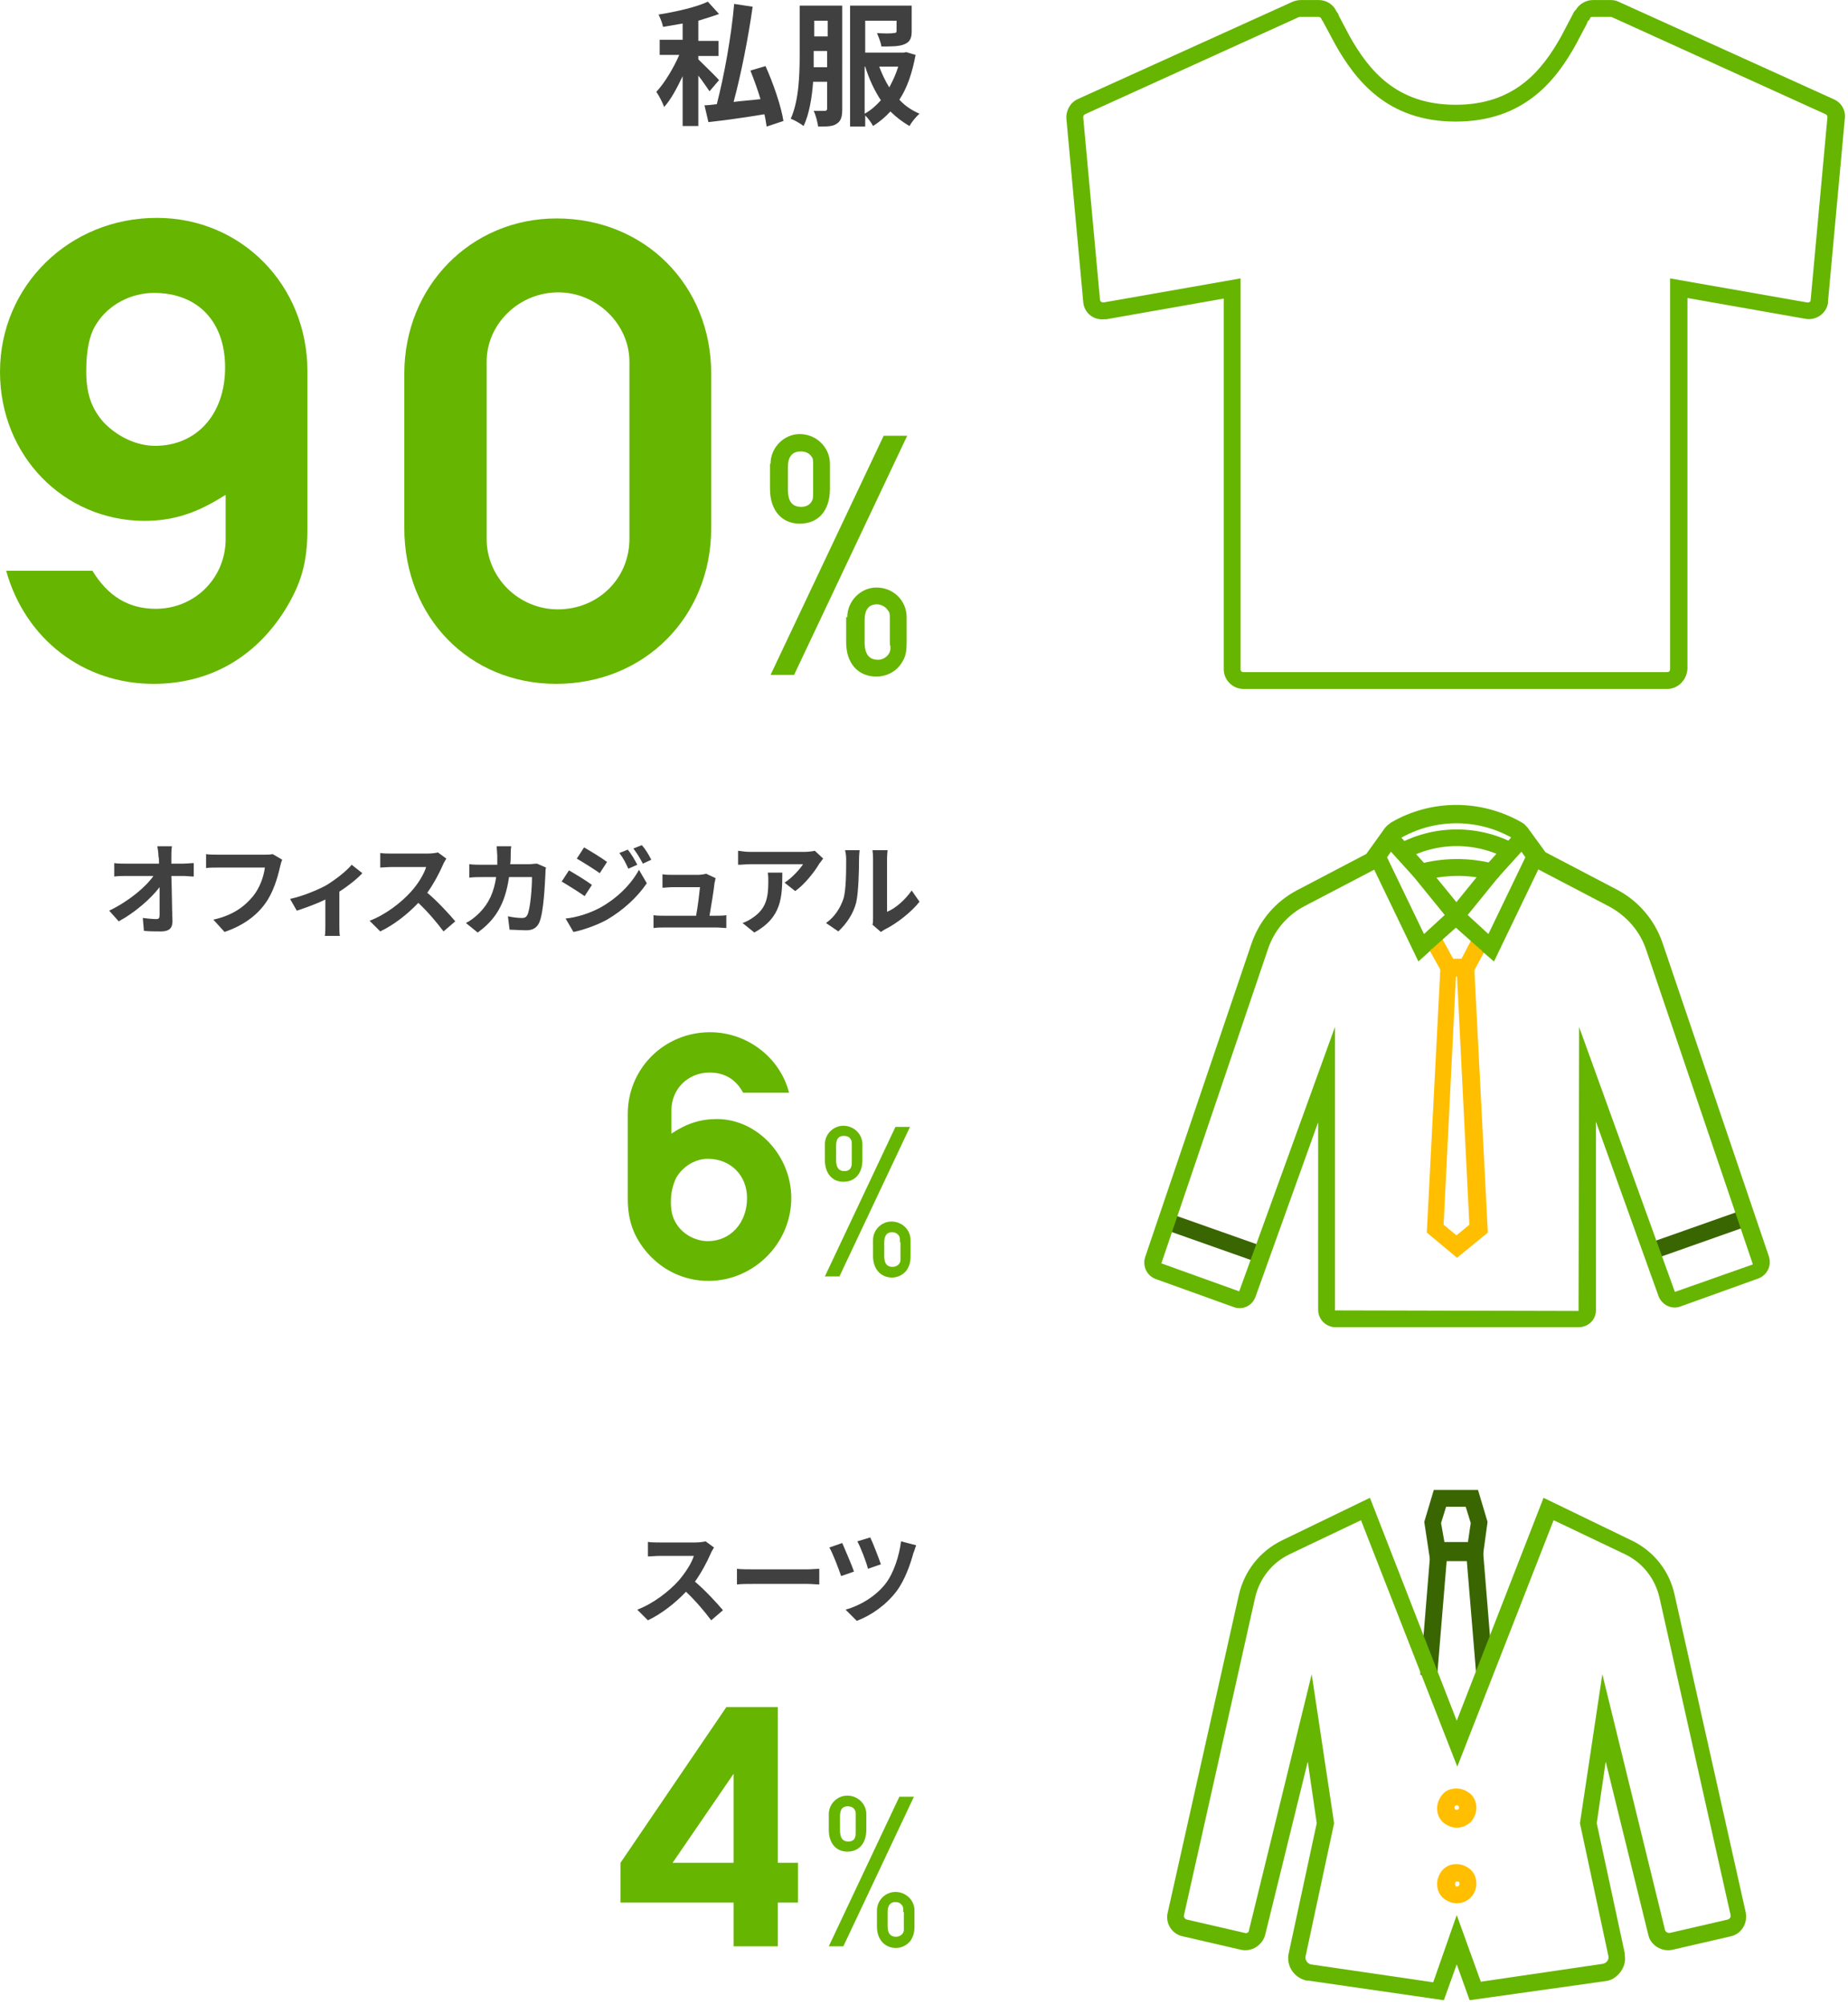 <?xml version="1.0" encoding="utf-8"?>
<!-- Generator: Adobe Illustrator 24.0.1, SVG Export Plug-In . SVG Version: 6.00 Build 0)  -->
<svg version="1.1" id="レイヤー_1" xmlns="http://www.w3.org/2000/svg" xmlns:xlink="http://www.w3.org/1999/xlink" x="0px"
	 y="0px" width="330px" height="358px" viewBox="0 0 330 358" style="enable-background:new 0 0 330 358;" xml:space="preserve">
<style type="text/css">
	.st0{enable-background:new    ;}
	.st1{fill:#66B500;}
	.st2{fill:#404040;}
	.st3{fill:#396600;}
	.st4{fill:#FFBE00;}
</style>
<g>
	<g class="st0">
		<g>
			<path class="st1" d="M40.2,88.4c-5,3.2-9.2,4.6-14.5,4.6C11.3,92.9,0,81.3,0,66.4c0-15.4,12.4-27.5,28-27.5
				c15.1,0,26.9,12,26.9,27.4v28.1c0,6-1.1,9.8-4,14.5c-5.4,8.6-13.6,13.2-23.5,13.2c-12.5,0-22.9-8-26.3-20.2h15.4
				c2.8,4.6,6.5,6.8,11.3,6.8c7,0,12.5-5.5,12.5-12.5V88.4z M17.3,57.7c-1.3,1.9-1.9,4.7-1.9,8.6c0,4.1,1,6.7,3.1,9.1
				c2.5,2.6,5.9,4.2,9.2,4.2c7.4,0,12.5-5.6,12.5-14c0-8.2-4.9-13.3-12.7-13.3C23.4,52.3,19.4,54.4,17.3,57.7z"/>
		</g>
		<g>
			<path class="st1" d="M72.2,66.7c0-15.6,11.9-27.7,27.2-27.7c15.7,0,27.6,11.9,27.6,27.7v27.6c0,15.8-11.9,27.8-27.7,27.8
				c-15.5,0-27.1-11.9-27.1-27.8V66.7z M112.4,64.6c0-6.7-5.8-12.4-12.7-12.4c-7,0-12.8,5.6-12.8,12.4v31.6c0,7,5.8,12.6,12.7,12.6
				c7.2,0,12.8-5.5,12.8-12.6V64.6z"/>
		</g>
	</g>
	<g class="st0">
		<g>
			<path class="st1" d="M137.6,82.8c0-2.9,2.4-5.3,5.2-5.3c3,0,5.4,2.4,5.4,5.3v4.5c0,3.8-2,6.2-5.4,6.2c-3.2,0-5.3-2.4-5.3-6.2
				V82.8z M141.8,120.5h-4.2l20.2-42.7h4.2L141.8,120.5z M145.2,83.4c0-1.5,0-1.5-0.3-1.9c-0.4-0.6-1.1-0.9-1.9-0.9
				c-1.5,0-2.3,0.9-2.3,2.8v4c0,2.2,0.8,3.1,2.4,3.1c1,0,1.7-0.5,2-1.3c0.1-0.3,0.1-0.6,0.1-1.8V83.4z M151.3,110.2
				c0-2.9,2.4-5.3,5.2-5.3c3.1,0,5.4,2.4,5.4,5.3v4.5c0,2-0.3,2.9-1.2,4.1c-1,1.3-2.6,2-4.2,2c-3.3,0-5.4-2.4-5.4-6.1V110.2z
				 M158.9,110.8c0-1.3,0-1.4-0.4-1.9c-0.4-0.6-1.2-1-1.9-1c-1.5,0-2.2,1-2.2,2.8v4c0,2.1,0.8,3.1,2.4,3.1c1.2,0,2.2-1,2.2-2v-0.4
				c-0.1-0.3-0.1-0.4-0.1-0.6V110.8z"/>
		</g>
	</g>
	<g class="st0">
		<g>
			<path class="st1" d="M119.9,202.4c2.7-1.8,5.2-2.6,8.1-2.6c7.2,0,13.3,6.5,13.3,14.1c0,8.1-6.7,14.8-14.8,14.8
				c-4.2,0-8.1-1.8-10.9-5c-2.4-2.8-3.5-5.7-3.5-9.7v-15.1c0-8.1,6.5-14.6,14.7-14.6c6.6,0,12.5,4.5,14.1,10.8h-8.2
				c-1.3-2.4-3.3-3.6-6-3.6c-3.8,0-6.8,2.9-6.8,6.7V202.4z M120.8,210.2c-0.6,1.2-1,2.6-1,4.4c0,2,0.4,3.2,1.4,4.5
				c1.3,1.6,3.3,2.5,5.2,2.5c4,0,7-3.2,7-7.7c0-4-2.9-7-7-7C124.2,206.9,122,208.2,120.8,210.2z"/>
		</g>
	</g>
	<g class="st0">
		<g>
			<path class="st1" d="M147.3,204.3c0-1.8,1.5-3.3,3.3-3.3c1.9,0,3.4,1.5,3.4,3.3v2.8c0,2.4-1.3,3.9-3.4,3.9c-2,0-3.3-1.5-3.3-3.9
				V204.3z M149.9,227.9h-2.6l12.6-26.7h2.6L149.9,227.9z M152.1,204.6c0-0.9,0-0.9-0.2-1.2c-0.2-0.4-0.7-0.6-1.2-0.6
				c-1,0-1.4,0.6-1.4,1.8v2.5c0,1.4,0.5,2,1.5,2c0.6,0,1.1-0.3,1.2-0.8c0.1-0.2,0.1-0.4,0.1-1.1V204.6z M155.9,221.4
				c0-1.8,1.5-3.3,3.3-3.3c1.9,0,3.4,1.5,3.4,3.3v2.8c0,1.2-0.2,1.8-0.7,2.6c-0.6,0.8-1.6,1.3-2.6,1.3c-2,0-3.4-1.5-3.4-3.8V221.4z
				 M160.7,221.8c0-0.8,0-0.9-0.2-1.2c-0.3-0.4-0.7-0.6-1.2-0.6c-0.9,0-1.4,0.6-1.4,1.8v2.5c0,1.3,0.5,1.9,1.5,1.9
				c0.8,0,1.4-0.6,1.4-1.2v-0.3c0-0.2,0-0.3,0-0.4V221.8z"/>
		</g>
	</g>
	<g class="st0">
		<g>
			<path class="st1" d="M110.8,339.7v-7.1l18.9-27.8h9.2v27.8h3.6v7.1h-3.6v7.8H131v-7.8H110.8z M131,316.7l-10.9,15.9H131V316.7z"
				/>
		</g>
	</g>
	<g class="st0">
		<g>
			<path class="st1" d="M148,323.9c0-1.8,1.5-3.3,3.3-3.3c1.9,0,3.4,1.5,3.4,3.3v2.8c0,2.4-1.3,3.9-3.4,3.9c-2,0-3.3-1.5-3.3-3.9
				V323.9z M150.6,347.5H148l12.6-26.7h2.6L150.6,347.5z M152.8,324.3c0-0.9,0-0.9-0.2-1.2c-0.2-0.4-0.7-0.6-1.2-0.6
				c-1,0-1.4,0.6-1.4,1.8v2.5c0,1.4,0.5,2,1.5,2c0.6,0,1.1-0.3,1.2-0.8c0.1-0.2,0.1-0.4,0.1-1.1V324.3z M156.6,341.1
				c0-1.8,1.5-3.3,3.3-3.3c1.9,0,3.4,1.5,3.4,3.3v2.8c0,1.2-0.2,1.8-0.7,2.6c-0.6,0.8-1.6,1.3-2.6,1.3c-2,0-3.4-1.5-3.4-3.8V341.1z
				 M161.3,341.4c0-0.8,0-0.9-0.2-1.2c-0.3-0.4-0.7-0.6-1.2-0.6c-0.9,0-1.4,0.6-1.4,1.8v2.5c0,1.3,0.5,1.9,1.5,1.9
				c0.8,0,1.4-0.6,1.4-1.2v-0.3c0-0.2,0-0.3,0-0.4V341.4z"/>
		</g>
	</g>
	<g class="st0">
		<g>
			<path class="st2" d="M126.7,16.3c-0.5-0.7-1.2-1.8-2-2.8v9h-2.8v-8.9c-1,2.1-2.1,4.2-3.3,5.5c-0.3-0.8-0.9-2-1.4-2.7
				c1.5-1.6,3.1-4.3,4.1-6.6h-3.5V7.1h4.1V4.2c-1.2,0.2-2.4,0.4-3.5,0.6c-0.1-0.6-0.5-1.6-0.8-2.2c3.1-0.5,6.7-1.3,8.8-2.3l2,2.2
				c-1.1,0.4-2.4,0.8-3.7,1.2v3.6h3.6v2.7h-3.6v0.6c0.8,0.8,3.2,3.1,3.7,3.7L126.7,16.3z M136.9,22.6c-0.1-0.6-0.2-1.4-0.4-2.2
				c-3.6,0.6-7.2,1.1-10,1.4l-0.7-3c0.6,0,1.4-0.1,2.2-0.2c1.3-5,2.6-12.1,3.1-17.9l3.3,0.5c-0.8,5.7-2.1,12.2-3.4,17
				c1.5-0.2,3.2-0.3,4.8-0.5c-0.5-1.7-1.2-3.6-1.8-5.1l2.7-0.8c1.4,3.1,2.8,7.2,3.2,9.8L136.9,22.6z"/>
		</g>
		<g>
			<path class="st2" d="M150.4,19.5c0,1.3-0.2,2.1-1,2.6c-0.7,0.5-1.8,0.5-3.3,0.5c-0.1-0.7-0.4-2-0.8-2.8c0.9,0,1.8,0,2,0
				s0.4-0.1,0.4-0.4v-4.8h-2.5c-0.2,2.8-0.7,5.8-1.7,7.9c-0.5-0.4-1.7-1.1-2.3-1.3c1.5-3.3,1.6-8.1,1.6-11.6V1h7.6V19.5z M147.7,12
				V9.1h-2.4v0.6c0,0.7,0,1.5,0,2.3H147.7z M145.4,3.7v2.8h2.4V3.7H145.4z M163.5,9.8c-0.6,3.2-1.5,5.9-2.9,8c1,1.1,2.2,1.9,3.6,2.5
				c-0.6,0.5-1.4,1.5-1.8,2.2c-1.2-0.7-2.4-1.6-3.4-2.6c-0.9,1-2,1.9-3.1,2.6c-0.3-0.6-0.9-1.4-1.4-1.9v2h-2.7V1h11v4.6
				c0,1.2-0.3,1.9-1.3,2.3c-0.9,0.4-2.3,0.4-4.1,0.4c-0.1-0.7-0.5-1.7-0.8-2.4c1.2,0.1,2.6,0.1,3,0c0.4,0,0.5-0.1,0.5-0.4V3.7h-5.6
				v5.7h6.9l0.4-0.1L163.5,9.8z M154.4,20.3c1.1-0.6,2-1.4,2.9-2.4c-1.2-1.8-2.1-3.8-2.8-6h-0.1V20.3z M157,11.9
				c0.5,1.3,1.1,2.6,1.8,3.7c0.6-1.1,1.2-2.4,1.6-3.7H157z"/>
		</g>
	</g>
	<g class="st0">
		<g>
			<path class="st2" d="M32.7,154.2c0.6,0,1.4-0.1,1.9-0.1v2.4c-0.6,0-1.3-0.1-1.7-0.1h-2.3c0.1,2.6,0.1,5.6,0.2,8.1
				c0,1.2-0.6,1.8-2,1.8c-1.1,0-2.1,0-3.1-0.1l-0.2-2.3c0.8,0.1,1.8,0.2,2.4,0.2c0.5,0,0.6-0.2,0.6-0.8c0-1.2,0-3,0-4.9
				c-1.6,2.1-4.5,4.6-7.3,6.1l-1.7-1.9c3.5-1.7,6.5-4.2,7.9-6.2h-4.9c-0.6,0-1.4,0-2.1,0.1v-2.4c0.5,0.1,1.4,0.1,2,0.1h6
				c0-0.5,0-0.9-0.1-1.3c0-0.5-0.1-1.2-0.2-1.8h2.6c-0.1,0.6-0.1,1.3-0.1,1.8l0,1.3H32.7z"/>
		</g>
		<g>
			<path class="st2" d="M50.4,153.5c-0.2,0.4-0.3,0.9-0.4,1.3c-0.4,1.8-1.2,4.6-2.7,6.6c-1.6,2.2-4,3.9-7.2,5l-2-2.2
				c3.6-0.8,5.6-2.4,7.1-4.2c1.2-1.5,1.9-3.5,2.1-5.1h-8.4c-0.8,0-1.7,0-2.1,0.1v-2.5c0.5,0.1,1.6,0.1,2.2,0.1h8.3
				c0.4,0,0.9,0,1.4-0.1L50.4,153.5z"/>
		</g>
		<g>
			<path class="st2" d="M64.7,155.9c-0.8,0.9-2.4,2.2-4.1,3.3v6c0,0.6,0,1.6,0.1,1.9h-2.7c0.1-0.4,0.1-1.3,0.1-1.9v-4.6
				c-1.6,0.8-3.6,1.5-5.1,2l-1.2-2.1c2.3-0.5,4.9-1.6,6.4-2.4c1.8-1.1,3.7-2.6,4.6-3.7L64.7,155.9z"/>
		</g>
		<g>
			<path class="st2" d="M79.7,153.3c-0.1,0.2-0.5,0.8-0.6,1.1c-0.6,1.4-1.6,3.3-2.8,5c1.8,1.5,4,3.9,5,5.1l-2.1,1.8
				c-1.2-1.6-2.8-3.5-4.5-5.1c-1.9,2-4.3,3.9-6.8,5.1l-1.9-1.9c2.9-1.1,5.7-3.3,7.4-5.2c1.2-1.3,2.3-3.1,2.7-4.4h-6.1
				c-0.8,0-1.7,0.1-2.1,0.1v-2.6c0.5,0.1,1.6,0.1,2.1,0.1h6.3c0.8,0,1.5-0.1,1.9-0.2L79.7,153.3z"/>
		</g>
		<g>
			<path class="st2" d="M97.5,154.9c-0.1,0.3-0.1,0.8-0.1,1c-0.1,1.9-0.3,7-1.1,8.8c-0.4,0.9-1.1,1.4-2.3,1.4c-1,0-2.1-0.1-3-0.1
				l-0.3-2.4c0.9,0.2,1.8,0.3,2.5,0.3c0.6,0,0.8-0.2,1-0.6c0.5-1.1,0.8-4.7,0.8-6.7h-4.1c-0.7,4.8-2.4,7.6-5.6,9.9l-2.1-1.7
				c0.8-0.4,1.6-1,2.4-1.8c1.7-1.7,2.6-3.7,3-6.4h-2.4c-0.6,0-1.6,0-2.4,0.1v-2.4c0.8,0.1,1.7,0.1,2.4,0.1h2.6c0-0.5,0-1,0-1.6
				c0-0.4-0.1-1.2-0.1-1.7h2.6c-0.1,0.4-0.1,1.2-0.1,1.6c0,0.6,0,1.1-0.1,1.6h3.4c0.5,0,0.9-0.1,1.4-0.1L97.5,154.9z"/>
		</g>
		<g>
			<path class="st2" d="M105.7,158l-1.3,2c-1-0.7-2.9-1.9-4.1-2.6l1.3-2C102.8,156.1,104.8,157.3,105.7,158z M107.1,162.1
				c3.1-1.7,5.6-4.2,7-6.8l1.4,2.4c-1.7,2.5-4.2,4.8-7.1,6.5c-1.8,1-4.4,1.9-6,2.2l-1.4-2.4C103,163.8,105.2,163.1,107.1,162.1z
				 M108.4,153.9l-1.3,2c-1-0.7-2.9-1.9-4.1-2.6l1.3-2C105.5,152,107.5,153.2,108.4,153.9z M113.8,154.4l-1.6,0.7
				c-0.5-1.1-0.9-1.9-1.6-2.8l1.5-0.6C112.7,152.4,113.4,153.6,113.8,154.4z M116.3,153.5l-1.5,0.7c-0.6-1.1-1-1.8-1.7-2.7l1.5-0.6
				C115.2,151.5,115.9,152.7,116.3,153.5z"/>
		</g>
		<g>
			<path class="st2" d="M127.9,163.5c0.5,0,1.3,0,1.8-0.1v2.3c-0.4,0-1.2-0.1-1.7-0.1h-9.5c-0.6,0-1.1,0-1.8,0.1v-2.3
				c0.5,0.1,1.2,0.1,1.8,0.1h5.8c0.3-1.5,0.6-4.1,0.7-5.1h-4.9c-0.6,0-1.3,0.1-1.8,0.1v-2.4c0.5,0.1,1.3,0.1,1.8,0.1h4.6
				c0.4,0,1.1-0.1,1.4-0.2l1.7,0.8c-0.1,0.2-0.1,0.6-0.2,0.8c-0.1,1.1-0.6,4.2-0.9,5.9H127.9z"/>
		</g>
		<g>
			<path class="st2" d="M147,153.3c-0.2,0.2-0.5,0.7-0.7,0.9c-0.8,1.4-2.6,3.7-4.3,4.9l-1.9-1.5c1.4-0.9,2.8-2.5,3.3-3.3H134
				c-0.8,0-1.4,0.1-2.2,0.1v-2.5c0.7,0.1,1.4,0.2,2.2,0.2h9.7c0.5,0,1.5-0.1,1.8-0.2L147,153.3z M139.7,155.7c0,4.5-0.1,8.1-5,10.8
				l-2.1-1.7c0.6-0.2,1.2-0.5,1.9-1c2.3-1.6,2.7-3.5,2.7-6.4c0-0.6,0-1-0.1-1.6H139.7z"/>
		</g>
		<g>
			<path class="st2" d="M147.5,164.8c1.6-1.1,2.6-2.8,3.1-4.3c0.5-1.5,0.5-5,0.5-7.1c0-0.7-0.1-1.2-0.2-1.6h2.6
				c0,0.1-0.1,0.9-0.1,1.6c0,2.1-0.1,5.9-0.5,7.7c-0.5,2-1.7,3.8-3.2,5.2L147.5,164.8z M155.8,165.1c0.1-0.3,0.1-0.8,0.1-1.3v-10.5
				c0-0.8-0.1-1.5-0.1-1.5h2.7c0,0.1-0.1,0.8-0.1,1.6v9.4c1.5-0.6,3.2-2.1,4.4-3.8l1.4,2c-1.5,1.9-4.1,3.9-6.1,4.9
				c-0.4,0.2-0.6,0.4-0.8,0.5L155.8,165.1z"/>
		</g>
	</g>
	<g class="st0">
		<g>
			<path class="st2" d="M127.5,276.3c-0.1,0.2-0.5,0.8-0.6,1.1c-0.6,1.4-1.6,3.3-2.8,5c1.8,1.5,4,3.9,5,5.1l-2.1,1.8
				c-1.2-1.6-2.8-3.5-4.5-5.1c-1.9,2-4.3,3.9-6.8,5.1l-1.9-1.9c2.9-1.1,5.7-3.3,7.4-5.2c1.2-1.4,2.3-3.1,2.7-4.4h-6.1
				c-0.8,0-1.7,0.1-2.1,0.1v-2.6c0.5,0.1,1.6,0.1,2.1,0.1h6.3c0.8,0,1.5-0.1,1.9-0.2L127.5,276.3z"/>
		</g>
		<g>
			<path class="st2" d="M131.6,280.1c0.6,0.1,2,0.1,2.9,0.1h9.7c0.8,0,1.6-0.1,2.1-0.1v2.8c-0.4,0-1.4-0.1-2.1-0.1h-9.7
				c-1,0-2.2,0-2.9,0.1V280.1z"/>
		</g>
		<g>
			<path class="st2" d="M152.5,280.6l-2.3,0.8c-0.4-1.2-1.5-4.1-2.1-5.1l2.3-0.8C150.9,276.7,152.1,279.4,152.5,280.6z M163.6,275.9
				c-0.2,0.5-0.3,1-0.5,1.4c-0.5,1.9-1.5,4.8-3,6.8c-1.9,2.5-4.5,4.3-7.1,5.3l-2-2c2.5-0.7,5.3-2.3,7.1-4.6c1.5-1.9,2.5-5.1,2.8-7.6
				L163.6,275.9z M157.3,279.3l-2.3,0.8c-0.3-1.2-1.3-3.8-1.9-4.9l2.3-0.7C155.8,275.3,156.9,278.1,157.3,279.3z"/>
		</g>
	</g>
	<g id="グループ_1938" transform="translate(-2100.672 -232.992)">
		<g id="パス_714">
			<path class="st1" d="M2398.4,356h-75.7c-1.9,0-3.5-1.6-3.5-3.5v-66.2l-21,3.7c-0.1,0-0.2,0-0.3,0c-2,0.2-3.7-1.2-3.8-3.2l-3-32.6
				c-0.1-1.5,0.7-2.9,2-3.5l38.4-17.4c0.5-0.2,1-0.3,1.5-0.3h3.2c1.3,0,2.6,0.8,3.1,2c0.1,0.1,0.2,0.3,0.3,0.4l0.2,0.5l1.9,3.6
				c3.4,6,8.3,12.2,18.9,12.2c10.6,0,15.5-6.2,18.9-12.3l2.1-4c0.1-0.3,0.3-0.5,0.5-0.7c0.6-1,1.8-1.7,3-1.7h3.2
				c0.5,0,1,0.1,1.4,0.3l38.4,17.4c1.4,0.6,2.2,2,2,3.5l-3,32.6c0,0.1,0,0.2,0,0.3c-0.3,1.9-2.2,3.2-4.1,2.8l-21-3.7v66.2
				C2401.9,354.4,2400.3,356,2398.4,356z M2322.2,282.7v69.8c0,0.3,0.2,0.5,0.5,0.5h75.7c0.3,0,0.5-0.2,0.5-0.5v-69.8l24.5,4.3
				c0.2,0,0.3,0,0.4-0.1c0.1,0,0.2-0.1,0.2-0.3l3-32.7c0-0.2-0.1-0.4-0.3-0.5l-38.3-17.4c-0.1,0-0.1,0-0.2,0h-3.2
				c-0.2,0-0.4,0.1-0.4,0.3l-0.1,0.2l-0.2,0.2c0,0-0.1,0.1-0.1,0.1l-0.2,0.5l-1.9,3.6c-3.6,6.5-9.3,13.8-21.5,13.8
				c-12.2,0-17.9-7.4-21.5-13.8l-2.2-4.1c0,0,0-0.1-0.1-0.1l-0.1-0.2l-0.1-0.2c-0.1-0.2-0.3-0.3-0.5-0.3h-3.2c-0.1,0-0.1,0-0.2,0
				l-38.3,17.4c-0.2,0.1-0.3,0.3-0.3,0.5l3,32.6c0,0.3,0.3,0.5,0.6,0.5L2322.2,282.7z"/>
		</g>
	</g>
	<g id="グループ_1943" transform="translate(-2274.668 135.828)">
		<g id="パス_729">
			<path class="st3" d="M2539.4,142.5h-9.4l-1-6.6l1.7-5.7h7.9l1.7,5.7L2539.4,142.5z M2532.6,139.5h4.2l0.5-3.4l-0.9-2.9h-3.5
				l-0.9,2.9L2532.6,139.5z"/>
		</g>
		<g id="パス_730">
			<polygon class="st3" points="2538.3,163.4 2536.6,142.9 2533,142.9 2531.3,163.4 2528.3,163.2 2530.2,139.9 2539.4,139.9 
				2541.3,163.2 			"/>
		</g>
		<g id="パス_731">
			<path class="st1" d="M2537.1,221.3l-2.3-6.4l-2.3,6.4l-24.2-3.5c-0.1,0-0.2,0-0.3,0c-2.3-0.5-3.7-2.7-3.2-4.9l5-23.2l-1.6-11
				l-7.6,30.9c-0.5,1.9-2.4,3.1-4.3,2.7l-10.4-2.4c-2-0.4-3.2-2.4-2.7-4.3l12.7-56.7c1-4.3,3.8-7.8,7.7-9.7l15.7-7.6l15.5,39.8
				l15.5-39.8l15.7,7.6c4,1.9,6.8,5.5,7.7,9.7l12.7,56.7c0.4,2-0.8,3.9-2.7,4.3l-10.4,2.4c-1.9,0.4-3.9-0.8-4.3-2.7l-7.6-30.9
				l-1.6,11l5,23.2c0,0.1,0,0.2,0,0.3c0.2,1.1-0.1,2.2-0.8,3.1s-1.6,1.5-2.7,1.6L2537.1,221.3z M2534.8,206.1l4.3,11.9l21.8-3.2
				c0.6-0.1,1.1-0.7,1-1.3l-5.1-23.8l4-26.6l11.2,45.7c0.1,0.3,0.4,0.5,0.8,0.5l10.4-2.4c0.3-0.1,0.6-0.4,0.5-0.8l-12.7-56.7
				c-0.8-3.4-3-6.2-6.1-7.7l-12.8-6.1l-17.2,44l-17.2-44l-12.8,6.1c-3.1,1.5-5.3,4.3-6.1,7.7l-12.7,56.7c-0.1,0.3,0.1,0.7,0.5,0.8
				l10.4,2.4c0.3,0.1,0.7-0.1,0.7-0.5l11.2-45.7l4,26.6l-5.1,23.8c-0.1,0.6,0.3,1.2,0.9,1.4l21.9,3.2L2534.8,206.1z"/>
		</g>
		<g id="パス_732">
			<path class="st4" d="M2534.8,204c-0.9,0-1.8-0.4-2.5-1c-0.7-0.7-1-1.5-1-2.5c0-0.9,0.4-1.8,1-2.5c0.7-0.7,1.5-1,2.5-1
				c0,0,0,0,0,0c0.9,0,1.8,0.4,2.5,1c0.7,0.7,1,1.5,1,2.5C2538.3,202.4,2536.8,204,2534.8,204L2534.8,204
				C2534.8,204,2534.8,204,2534.8,204z M2534.8,201c0.3,0,0.5-0.2,0.5-0.5c0-0.2-0.1-0.3-0.1-0.3c-0.1-0.1-0.2-0.1-0.3-0.1
				c0,0,0,0,0,0c-0.2,0-0.3,0.1-0.3,0.1s-0.1,0.2-0.1,0.3c0,0.2,0.1,0.3,0.1,0.3C2534.5,200.9,2534.6,201,2534.8,201
				C2534.8,201,2534.8,201,2534.8,201z"/>
		</g>
		<g id="パス_733">
			<path class="st4" d="M2534.8,190.5c-0.9,0-1.8-0.4-2.5-1c-0.7-0.7-1-1.5-1-2.5c0-0.9,0.4-1.8,1-2.5s1.5-1,2.5-1c0,0,0,0,0,0
				c0.9,0,1.8,0.4,2.5,1c0.7,0.7,1,1.5,1,2.5c0,0.9-0.4,1.8-1,2.5C2536.6,190.1,2535.8,190.5,2534.8,190.5L2534.8,190.5
				C2534.8,190.5,2534.8,190.5,2534.8,190.5z M2534.8,186.5C2534.8,186.5,2534.8,186.5,2534.8,186.5c-0.2,0-0.3,0.1-0.3,0.1
				c-0.1,0.1-0.1,0.2-0.1,0.3c0,0.2,0.1,0.3,0.1,0.3c0.1,0.1,0.2,0.1,0.3,0.1c0,0,0,0,0,0h0c0.2,0,0.3-0.1,0.3-0.1
				c0.1-0.1,0.1-0.2,0.1-0.3s-0.1-0.3-0.1-0.3C2535.1,186.6,2535,186.5,2534.8,186.5z"/>
		</g>
	</g>
	<g id="グループ_1945" transform="translate(-2164.614 15.967)">
		<g id="線_131">
			<rect x="2458.8" y="203.5" transform="matrix(0.943 -0.333 0.333 0.943 72.438 832.938)" class="st3" width="18" height="3"/>
		</g>
		<g id="線_132">
			
				<rect x="2379.3" y="196" transform="matrix(0.333 -0.943 0.943 0.333 1395.117 2381.855)" class="st3" width="3" height="18"/>
		</g>
		<g id="パス_734">
			<path class="st1" d="M2446.5,221h-43.4c-1.7,0-3.1-1.4-3.1-3.1v-33.5l-11.2,31.2c-0.6,1.6-2.3,2.4-3.9,1.8l-13.9-5
				c-1.6-0.6-2.4-2.3-1.9-3.9l19-56c1.4-4.1,4.3-7.5,8.1-9.5l12.4-6.5l3.3-4.6c0.3-0.4,0.7-0.7,1.1-1c7.2-4.2,16.1-4.2,23.4,0
				c0.4,0.2,0.7,0.6,1,0.9l3.2,4.4l12.8,6.7c3.8,2,6.7,5.4,8.1,9.5l19,56c0.5,1.6-0.3,3.3-1.9,3.9l-13.9,5c-1.6,0.6-3.3-0.3-3.9-1.8
				l-11.2-31.2V218C2449.6,219.7,2448.2,221,2446.5,221z M2403,167.4V218l43.5,0.1l0.1-50.7l17.1,47.3l13.9-4.9l0-0.1l-19-56
				c-1.1-3.4-3.5-6.1-6.6-7.8l-13-6.8c0,0-0.1,0-0.1,0l-0.3-0.2l-3.6-5c0,0-0.1-0.1-0.1-0.1c-6.3-3.7-14.1-3.7-20.4,0
				c-0.1,0.1-0.2,0.1-0.2,0.1l-3.7,5.1l-13,6.8c-3.1,1.6-5.5,4.4-6.6,7.8l-19,56l13.9,5L2403,167.4z"/>
		</g>
		<g id="パス_735">
			<path class="st1" d="M2434.5,137.8c-6-3.6-13.5-3.6-19.5,0l-1.5-2.6c6.9-4.1,15.6-4.1,22.5,0L2434.5,137.8z"/>
		</g>
		<g id="パス_736">
			<path class="st4" d="M2424.8,208.6l-5.4-4.5l2.5-48.7h5.9l2.5,48.7L2424.8,208.6z M2422.4,202.7l2.3,1.9l2.3-1.9l-2.2-44.3h-0.2
				L2422.4,202.7z"/>
		</g>
		<g id="パス_737">
			<polygon class="st4" points="2427.4,158.2 2422.4,158.2 2419.1,152.3 2421.7,150.8 2424.1,155.2 2425.6,155.2 2427.8,151 
				2430.5,152.4 			"/>
		</g>
		<g id="パス_738">
			<path class="st1" d="M2418.5,141.3l-0.8-2.9c4.5-1.3,9.4-1.3,13.9-0.1l-0.8,2.9C2426.8,140.1,2422.6,140.2,2418.5,141.3z"/>
		</g>
		<g id="グループ_1944">
			<g id="パス_739">
				<path class="st1" d="M2431.4,155.7l-2.1-1.8l-0.1-0.2c0,0-0.1-0.1-0.1-0.1l-0.2-0.1l-6.4-5.7l7.3-9c0,0,0.1-0.1,0.1-0.1l0.2-0.3
					l6.4-7.1l4,5.5L2431.4,155.7z M2426.7,147.4l3.7,3.4l6.6-13.7l-0.7-1l-3.8,4.2c-0.2,0.3-0.4,0.5-0.6,0.7L2426.7,147.4z"/>
			</g>
			<g id="パス_740">
				<path class="st1" d="M2417.9,155.7l-9.1-18.9l4-5.5l6.9,7.7l7.1,8.7l-6.4,5.7l-0.2,0.1c0,0-0.1,0.1-0.1,0.1l-0.1,0.2
					L2417.9,155.7z M2412.3,137.1l6.6,13.7l3.7-3.4l-5.2-6.4c-0.2-0.2-0.4-0.5-0.6-0.7l-3.8-4.2L2412.3,137.1z"/>
			</g>
		</g>
	</g>
</g>
</svg>
